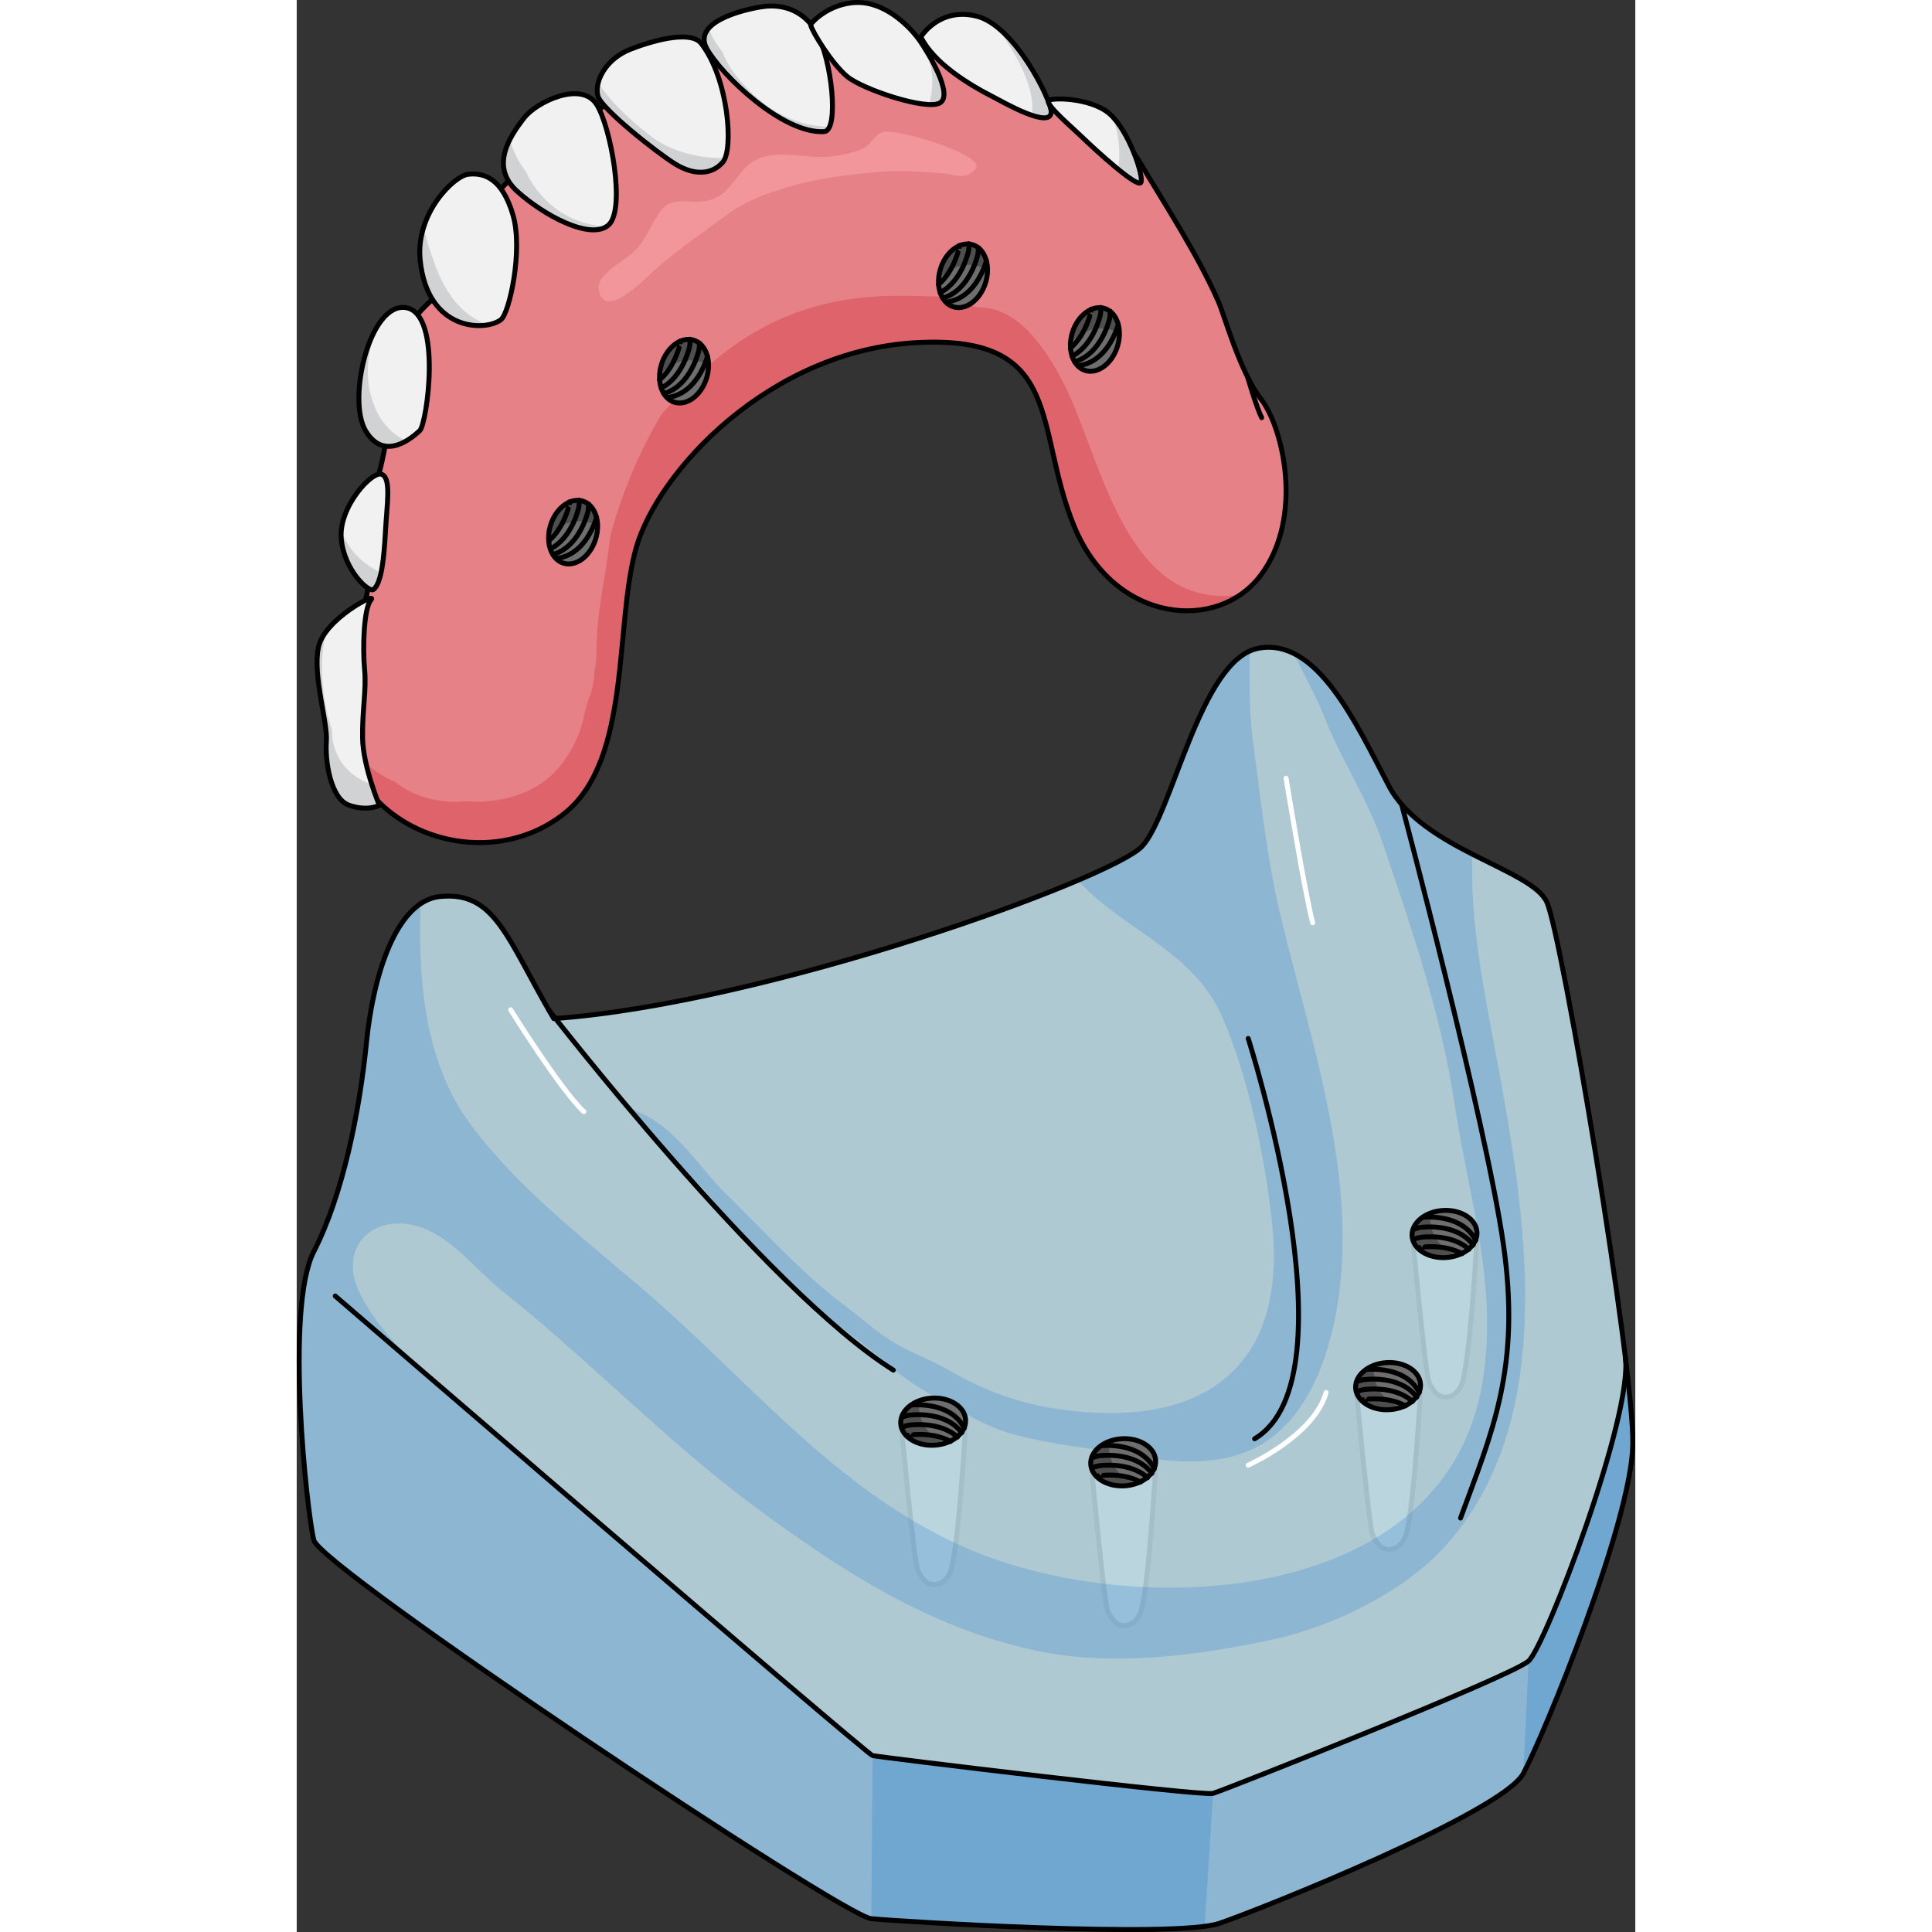 <?xml version="1.0" encoding="utf-8"?>
<!-- Created by: Science Figures, www.sciencefigures.org, Generator: Science Figures Editor -->
<!DOCTYPE svg PUBLIC "-//W3C//DTD SVG 1.1//EN" "http://www.w3.org/Graphics/SVG/1.1/DTD/svg11.dtd">
<svg version="1.1" id="Layer_1" xmlns="http://www.w3.org/2000/svg" xmlns:xlink="http://www.w3.org/1999/xlink" 
	 width="800px" height="800px" viewBox="0 0 271.396 391.711" enable-background="new 0 0 271.396 391.711"
	 xml:space="preserve">
<rect x="0" y="0" width="271.396" height="391.711" fill="#333333" stroke="none"/>
<g>
	<g>
		<path fill="#6E6E6E" stroke="#000000" stroke-linecap="round" stroke-linejoin="round" stroke-miterlimit="10" d="
			M122.539,288.666c0,0,2.584,27.816,3.357,29.652s1.999,2.649,1.999,2.649s2.615,1.41,4.438-1.853
			c1.823-3.264,3.358-31.242,3.358-31.242S129.233,283.099,122.539,288.666z"/>
		<path fill="#6E6E6E" stroke="#000000" stroke-linecap="round" stroke-linejoin="round" stroke-miterlimit="10" d="
			M161.076,296.981c0,0,2.584,27.817,3.357,29.653c0.773,1.835,1.998,2.648,1.998,2.648s2.615,1.41,4.438-1.853
			s3.358-31.242,3.358-31.242S167.77,291.415,161.076,296.981z"/>
		<path fill="#6E6E6E" stroke="#000000" stroke-linecap="round" stroke-linejoin="round" stroke-miterlimit="10" d="
			M214.791,281.551c0,0,2.584,27.817,3.357,29.653c0.773,1.835,1.998,2.648,1.998,2.648s2.615,1.41,4.438-1.853
			c1.824-3.263,3.358-31.242,3.358-31.242S221.484,275.985,214.791,281.551z"/>
		<path fill="#6E6E6E" stroke="#000000" stroke-linecap="round" stroke-linejoin="round" stroke-miterlimit="10" d="M226.23,250.659
			c0,0,2.584,27.817,3.357,29.653c0.773,1.835,1.998,2.648,1.998,2.648s2.615,1.41,4.438-1.853
			c1.824-3.263,3.358-31.242,3.358-31.242S232.924,245.092,226.23,250.659z"/>
	</g>
	<g>
		<path fill="#E58187" d="M18.496,164.289c-5.179-4.266-8.769-10.469-9.226-18.169c-0.488-8.234,2.116-16.078,4.415-23.5
			c2.532-8.175-0.259-16.049,2.224-23.889c2.315-7.308,2.997-15.298,4.887-23.111c0.896-3.704,0.763-7.283,2.863-10.639
			c1.912-3.056,5.067-4.953,7.263-7.835c5.565-7.307,5.956-16.337,13.876-21.901c6.001-4.216,11.161-9.274,17.109-13.489
			c4.447-3.151,6.655-3.193,11.5-3.747c4.507-0.515,6.419-2.948,10.5-4.75c3.584-1.583,7.497-1.414,11.389-2.125
			c3.898-0.711,7.595-2.943,11.5-3.54c8.824-1.348,15.905,3.149,24,3.915c4.185,0.396,7.262,0.067,10.999,2.111
			c2.945,1.61,4.578,4.608,7.275,6.479c3.149,2.186,7.162,2.865,10.682,4.323c4.873,2.018,8.552,4.032,11.288,8.63
			c5.3,8.904,11.558,18.469,15.792,27.998c1.246,2.803,4.361,14.328,8.722,19.935s8.722,23.673,0,35.509s-29.901,9.968-38-9.967
			s-1.869-38.623-31.771-37.066s-52.64,26.164-57,41.738c-4.36,15.571-0.936,42.661-14.319,53.567
			C43.747,173.498,28.283,172.351,18.496,164.289z"/>
		<path fill="#DF636A" d="M190.422,120.655c-1.99,0.28-4.092,0.251-6.344-0.175c-17.529-3.323-21.92-30.209-28.852-43.284
			c-3.259-6.147-8.581-14.603-16.432-14.843c-2.077-0.063-3.301-1.04-5.124-1.681c-1.761-0.619-3.454-0.526-5.308-0.586
			c-4.089-0.133-8.148-0.212-12.234,0.119c-15.599,1.264-27.8,8.042-38.253,19.484c-1.463,1.602-2.756,3.002-3.947,4.355
			c-4.496,7.623-7.992,15.81-10.312,24.527c-0.063,0.456-0.132,0.91-0.187,1.366c-0.922,7.777-2.72,14.832-2.637,22.294
			c0.016,1.383-0.15,2.648-0.452,3.811c0.003,2.242-0.446,4.19-1.229,5.851c-0.206,0.809-0.429,1.61-0.692,2.396
			c-0.707,4.248-2.614,8.232-5.483,11.565c-4.054,4.709-10.656,6.768-16.696,6.692c-0.538-0.007-1.066-0.053-1.589-0.12
			c-5.174,0.54-10.36-0.53-14.737-3.906c-2.561-1.09-4.943-2.685-7.035-4.925c-0.213-0.228-0.401-0.466-0.606-0.697
			c-0.638-0.2-1.273-0.412-1.899-0.644c1.508,4.901,4.4,8.97,8.122,12.035c9.788,8.062,25.251,9.208,35.967,0.476
			c13.383-10.906,9.959-37.996,14.319-53.567c4.361-15.574,27.099-40.181,57-41.738s23.672,17.131,31.771,37.066
			c6.913,17.016,23.351,20.86,33.442,14.263C190.805,120.753,190.613,120.697,190.422,120.655z"/>
		<path fill="none" stroke="#000000" stroke-linecap="round" stroke-linejoin="round" stroke-miterlimit="10" d="M18.496,164.289
			c-5.179-4.266-8.769-10.469-9.226-18.169c-0.488-8.234,2.116-16.078,4.415-23.5c2.532-8.175-0.259-16.049,2.224-23.889
			c2.315-7.308,2.997-15.298,4.887-23.111c0.896-3.704,0.763-7.283,2.863-10.639c1.912-3.056,5.067-4.953,7.263-7.835
			c5.565-7.307,5.956-16.337,13.876-21.901c6.001-4.216,11.161-9.274,17.109-13.489c4.447-3.151,6.655-3.193,11.5-3.747
			c4.507-0.515,6.419-2.948,10.5-4.75c3.584-1.583,7.497-1.414,11.389-2.125c3.898-0.711,7.595-2.943,11.5-3.54
			c8.824-1.348,15.905,3.149,24,3.915c4.185,0.396,7.262,0.067,10.999,2.111c2.945,1.61,4.578,4.608,7.275,6.479
			c3.149,2.186,7.162,2.865,10.682,4.323c4.873,2.018,8.552,4.032,11.288,8.63c5.3,8.904,11.558,18.469,15.792,27.998
			c1.246,2.803,4.361,14.328,8.722,19.935s8.722,23.673,0,35.509s-29.901,9.968-38-9.967s-1.869-38.623-31.771-37.066
			s-52.64,26.164-57,41.738c-4.36,15.571-0.936,42.661-14.319,53.567C43.747,173.498,28.283,172.351,18.496,164.289z"/>
		<path fill="#F1F1F2" d="M82.032,8.829C80.077,6.298,73.51,7.773,67.91,9.884s-7.63,7.062-6.818,9.659S72.942,30.907,76.757,33.26
			s7.467,2.191,9.659-0.406S87.551,15.971,82.032,8.829z"/>
		<path fill="#D0D2D3" d="M72.44,28.057c-3.129-2.267-8.214-6.547-11.313-11.239c-0.259,1.021-0.271,1.973-0.036,2.726
			c0.812,2.597,11.851,11.364,15.666,13.717s7.467,2.191,9.659-0.406c0.175-0.208,0.327-0.497,0.459-0.843
			C82.094,32.227,76.291,30.846,72.44,28.057z"/>
		<path fill="none" stroke="#000000" stroke-linecap="round" stroke-linejoin="round" stroke-miterlimit="10" d="M82.032,8.829
			C80.077,6.298,73.51,7.773,67.91,9.884s-7.63,7.062-6.818,9.659S72.942,30.907,76.757,33.26s7.467,2.191,9.659-0.406
			S87.551,15.971,82.032,8.829z"/>
		<path fill="#F1F1F2" d="M106.937,26.685c3.082-0.182,1.58-14.626-1.558-20.126c-2.468-4.325-6.701-5.862-11.034-5.195
			S80.243,4.585,83.132,9.842S98.465,27.185,106.937,26.685z"/>
		<path fill="#D0D2D3" d="M91.831,18.403c-2.413-2.433-4.472-5.001-5.49-7.836c-1.06-1.344-1.954-2.756-2.594-4.239
			c-0.082-0.19-0.155-0.382-0.226-0.575c-0.968,1.126-1.273,2.48-0.389,4.089c2.889,5.257,15.333,17.342,23.805,16.842
			c0.466-0.027,0.82-0.4,1.086-1.002C102.01,25.656,96.432,23.042,91.831,18.403z"/>
		<path fill="none" stroke="#000000" stroke-linecap="round" stroke-linejoin="round" stroke-miterlimit="10" d="M106.937,26.685
			c3.082-0.182,1.58-14.626-1.558-20.126c-2.468-4.325-6.701-5.862-11.034-5.195S80.243,4.585,83.132,9.842
			S98.465,27.185,106.937,26.685z"/>
		<path fill="#F1F1F2" d="M104.209,5.09c-0.082-0.331,3.624-4.463,9.374-4.588s10.75,4.875,12.75,7.75s6.75,10.924,4.125,12.587
			s-15.75-2.712-18.875-5.337S104.553,6.487,104.209,5.09z"/>
		<path fill="#D0D2D3" d="M126.333,8.252c-0.531-0.763-1.279-1.677-2.191-2.604c0.618,0.704,1.213,1.436,1.782,2.198
			c3.075,4.117,3.583,8.846,2.265,13.35c1.008,0.041,1.805-0.062,2.269-0.356C133.083,19.176,128.333,11.127,126.333,8.252z"/>
		<path fill="none" stroke="#000000" stroke-linecap="round" stroke-linejoin="round" stroke-miterlimit="10" d="M104.209,5.09
			c-0.082-0.331,3.624-4.463,9.374-4.588s10.75,4.875,12.75,7.75s6.75,10.924,4.125,12.587s-15.75-2.712-18.875-5.337
			S104.553,6.487,104.209,5.09z"/>
		<path fill="#F1F1F2" d="M126.546,7.494c0,0,3.667-6.124,11.333-4.207c7.667,1.917,15.001,16.833,15.084,19.333
			c0.127,3.826-10.102-2.12-11.667-2.917C136.379,17.204,129.212,12.868,126.546,7.494z"/>
		<path fill="#D0D2D3" d="M140.996,4.75c1.756,1.744,3.236,3.965,4.443,6.068c2.289,3.982,4.115,8.3,3.644,12.565
			c2.176,0.726,3.933,0.835,3.88-0.763C152.891,20.463,147.42,9.067,140.996,4.75z"/>
		<path fill="none" stroke="#000000" stroke-linecap="round" stroke-linejoin="round" stroke-miterlimit="10" d="M126.546,7.494
			c0,0,3.667-6.124,11.333-4.207c7.667,1.917,15.001,16.833,15.084,19.333c0.127,3.826-10.102-2.12-11.667-2.917
			C136.379,17.204,129.212,12.868,126.546,7.494z"/>
		<path fill="#F1F1F2" d="M152.365,20.495c-0.002-0.766,8.445-0.826,12.379,2.525s7.066,12.747,6.41,13.985
			c-0.655,1.238-9.322-6.701-11.654-8.959C157.17,25.788,152.369,21.757,152.365,20.495z"/>
		<path fill="#D0D2D3" d="M165.2,23.455c1.093,2.135,1.454,4.609,1.565,7.199c0.053,1.212-0.021,2.457-0.258,3.632
			c2.315,1.887,4.344,3.292,4.646,2.719C171.785,35.815,168.915,27.108,165.2,23.455z"/>
		<path fill="none" stroke="#000000" stroke-linecap="round" stroke-linejoin="round" stroke-miterlimit="10" d="M152.365,20.495
			c-0.002-0.766,8.445-0.826,12.379,2.525s7.066,12.747,6.41,13.985c-0.655,1.238-9.322-6.701-11.654-8.959
			C157.17,25.788,152.369,21.757,152.365,20.495z"/>
		<path fill="#F1F1F2" d="M63.233,45.609c3.504-3.153,0.434-19.882-2.403-24.402c-3.062-4.877-12.13-0.63-14.714,2.686
			c-3.048,3.91-6.92,9.873-1.472,14.841S59.676,48.809,63.233,45.609z"/>
		<path fill="#D0D2D3" d="M58.135,45.114c-5.353-1.629-9.333-5.435-11.598-10.188c-1.521-2.012-2.685-4.268-3.328-6.617
			c-1.674,3.31-2.222,7.09,1.435,10.425c5.208,4.749,14.182,9.606,18.071,7.231C61.14,45.834,59.591,45.557,58.135,45.114z"/>
		<path fill="none" stroke="#000000" stroke-linecap="round" stroke-linejoin="round" stroke-miterlimit="10" d="M63.233,45.609
			c3.504-3.153,0.434-19.882-2.403-24.402c-3.062-4.877-12.13-0.63-14.714,2.686c-3.048,3.91-6.92,9.873-1.472,14.841
			S59.676,48.809,63.233,45.609z"/>
		<path fill="#F1F1F2" d="M41.424,64.798c1.689-1.34,4.52-14.083,2.417-21.23s-5.621-8.651-9.098-8.231
			c-2.884,0.349-10.661,7.916-9.715,17.375C26.491,67.333,38.376,67.216,41.424,64.798z"/>
		<path fill="#D0D2D3" d="M38.601,65.725c-5.489-1.79-8.754-7.055-10.625-12.195c-0.848-2.331-1.662-4.866-2.237-7.462
			c-0.639,2.042-0.946,4.284-0.71,6.644c1.191,11.915,9.305,14.042,13.917,13.112C38.831,65.79,38.715,65.763,38.601,65.725z"/>
		<path fill="none" stroke="#000000" stroke-linecap="round" stroke-linejoin="round" stroke-miterlimit="10" d="M41.424,64.798
			c1.689-1.34,4.52-14.083,2.417-21.23s-5.621-8.651-9.098-8.231c-2.884,0.349-10.661,7.916-9.715,17.375
			C26.491,67.333,38.376,67.216,41.424,64.798z"/>
		<path fill="#F1F1F2" d="M24.95,87.311c1.452-1.348,4.604-23.62-2.74-24.927S10.139,80.893,13.961,87.33
			S23.542,88.619,24.95,87.311z"/>
		<path fill="#D0D2D3" d="M16.173,83.306c-2.813-5.962-2.195-13.327,1.366-18.774c-4.421,5.143-6.5,17.876-3.578,22.798
			c2.487,4.189,5.793,3.471,8.188,2.099C19.618,88.123,17.485,86.085,16.173,83.306z"/>
		<path fill="none" stroke="#000000" stroke-linecap="round" stroke-linejoin="round" stroke-miterlimit="10" d="M24.95,87.311
			c1.452-1.348,4.604-23.62-2.74-24.927S10.139,80.893,13.961,87.33S23.542,88.619,24.95,87.311z"/>
		<path fill="#F1F1F2" d="M17.985,107.848c0.313-5.747,1.207-10.762-0.705-11.667s-8.852,6.639-8.248,13.077
			s5.633,10.964,6.538,10.26C17.223,118.233,17.707,112.964,17.985,107.848z"/>
		<path fill="#D0D2D3" d="M12.859,113.305c-1.78-1.588-3.062-3.621-3.798-5.835c-0.062,0.6-0.084,1.199-0.029,1.789
			c0.604,6.438,5.633,10.964,6.538,10.26c0.683-0.531,1.164-1.751,1.516-3.354C15.566,115.39,14.136,114.444,12.859,113.305z"/>
		<path fill="none" stroke="#000000" stroke-linecap="round" stroke-linejoin="round" stroke-miterlimit="10" d="M17.985,107.848
			c0.313-5.747,1.207-10.762-0.705-11.667s-8.852,6.639-8.248,13.077s5.633,10.964,6.538,10.26
			C17.223,118.233,17.707,112.964,17.985,107.848z"/>
		<path fill="#F1F1F2" d="M15.058,121.629c1.511-1.75-9.445,3.826-10.652,9.608s1.911,15.237,1.609,19.06s0.804,11.668,4.627,12.976
			s6.117,0,6.117,0s-3.3-7.846-3.401-13.58s0.805-9.657,0.402-13.982S13.582,123.338,15.058,121.629z"/>
		<path fill="#D0D2D3" d="M7.355,150.321c-0.155-0.865-0.207-1.681-0.215-2.481c-0.642-1.805-1.108-3.629-1.391-5.331
			c-0.743-4.477-0.99-9.964,0.301-14.563c-0.807,1.055-1.411,2.169-1.646,3.292c-1.207,5.782,1.911,15.237,1.609,19.06
			s0.804,11.668,4.627,12.976s6.117,0,6.117,0s-0.732-1.75-1.516-4.187C11.337,157.735,8.152,154.761,7.355,150.321z"/>
		<path fill="none" stroke="#000000" stroke-linecap="round" stroke-linejoin="round" stroke-miterlimit="10" d="M15.058,121.629
			c1.511-1.75-9.445,3.826-10.652,9.608s1.911,15.237,1.609,19.06s0.804,11.668,4.627,12.976s6.117,0,6.117,0
			s-3.3-7.846-3.401-13.58s0.805-9.657,0.402-13.982S13.582,123.338,15.058,121.629z"/>
		<g>
			
				<ellipse transform="matrix(-0.297 0.955 -0.955 -0.297 275.569 -65.272)" fill="#6E6E6E" cx="161.804" cy="68.772" rx="6.588" ry="4.783"/>
			<path fill="#4E4E4E" d="M157.237,67.35c-0.234,0.752-0.357,1.502-0.39,2.226c4.012-4.327,8.227-2.899,9.923-2.035
				c-0.019-2.432-1.14-4.477-3.008-5.058C161.24,61.697,158.319,63.876,157.237,67.35z"/>
			
				<ellipse transform="matrix(-0.297 0.955 -0.955 -0.297 275.569 -65.272)" fill="none" stroke="#000000" stroke-linecap="round" stroke-linejoin="round" stroke-miterlimit="10" cx="161.804" cy="68.772" rx="6.588" ry="4.783"/>
			<path fill="none" stroke="#000000" stroke-linecap="round" stroke-linejoin="round" stroke-miterlimit="10" d="M166.561,65.833
				c-0.649,2.133-2.848,7.71-8.161,8.314"/>
			<path fill="none" stroke="#000000" stroke-linecap="round" stroke-linejoin="round" stroke-miterlimit="10" d="M157.708,73.34
				c5.583-1.565,7.146-8.887,7.146-8.887s0.082-0.864,0.115-1.316"/>
			<path fill="none" stroke="#000000" stroke-linecap="round" stroke-linejoin="round" stroke-miterlimit="10" d="M157.191,72.218
				c4.441-2.271,5.735-8.334,5.735-8.334s0.192-0.897,0.08-1.547"/>
			<path fill="none" stroke="#000000" stroke-linecap="round" stroke-linejoin="round" stroke-miterlimit="10" d="M156.86,70.577
				c3.165-2.69,4.141-7.262,4.14-7.262l0.064-0.638"/>
		</g>
		<g>
			
				<ellipse transform="matrix(-0.297 0.955 -0.955 -0.297 228.567 -56.48)" fill="#6E6E6E" cx="135.068" cy="55.872" rx="6.588" ry="4.783"/>
			<path fill="#4E4E4E" d="M130.501,54.449c-0.234,0.752-0.357,1.502-0.39,2.226c4.012-4.327,8.227-2.899,9.923-2.035
				c-0.019-2.432-1.14-4.477-3.008-5.058C134.504,48.796,131.583,50.976,130.501,54.449z"/>
			
				<ellipse transform="matrix(-0.297 0.955 -0.955 -0.297 228.567 -56.48)" fill="none" stroke="#000000" stroke-linecap="round" stroke-linejoin="round" stroke-miterlimit="10" cx="135.068" cy="55.872" rx="6.588" ry="4.783"/>
			<path fill="none" stroke="#000000" stroke-linecap="round" stroke-linejoin="round" stroke-miterlimit="10" d="M139.824,52.933
				c-0.649,2.133-2.848,7.71-8.161,8.314"/>
			<path fill="none" stroke="#000000" stroke-linecap="round" stroke-linejoin="round" stroke-miterlimit="10" d="M130.972,60.439
				c5.583-1.565,7.146-8.887,7.146-8.887s0.082-0.864,0.115-1.316"/>
			<path fill="none" stroke="#000000" stroke-linecap="round" stroke-linejoin="round" stroke-miterlimit="10" d="M130.455,59.318
				c4.441-2.271,5.735-8.334,5.735-8.334s0.192-0.897,0.08-1.547"/>
			<path fill="none" stroke="#000000" stroke-linecap="round" stroke-linejoin="round" stroke-miterlimit="10" d="M130.124,57.676
				c3.165-2.69,4.141-7.262,4.14-7.262l0.063-0.638"/>
		</g>
		<g>
			
				<ellipse transform="matrix(-0.297 0.955 -0.955 -0.297 173.689 22.611)" fill="#6E6E6E" cx="78.524" cy="75.222" rx="6.588" ry="4.783"/>
			<path fill="#4E4E4E" d="M73.957,73.8c-0.234,0.752-0.357,1.502-0.39,2.226c4.012-4.327,8.227-2.899,9.923-2.035
				c-0.019-2.432-1.14-4.477-3.008-5.058C77.96,68.147,75.039,70.327,73.957,73.8z"/>
			
				<ellipse transform="matrix(-0.297 0.955 -0.955 -0.297 173.689 22.611)" fill="none" stroke="#000000" stroke-linecap="round" stroke-linejoin="round" stroke-miterlimit="10" cx="78.524" cy="75.222" rx="6.588" ry="4.783"/>
			<path fill="none" stroke="#000000" stroke-linecap="round" stroke-linejoin="round" stroke-miterlimit="10" d="M83.28,72.284
				c-0.649,2.133-2.848,7.71-8.161,8.314"/>
			<path fill="none" stroke="#000000" stroke-linecap="round" stroke-linejoin="round" stroke-miterlimit="10" d="M74.428,79.79
				c5.583-1.565,7.145-8.887,7.145-8.887s0.083-0.864,0.116-1.316"/>
			<path fill="none" stroke="#000000" stroke-linecap="round" stroke-linejoin="round" stroke-miterlimit="10" d="M73.911,78.668
				c4.441-2.271,5.735-8.334,5.735-8.334s0.192-0.897,0.08-1.547"/>
			<path fill="none" stroke="#000000" stroke-linecap="round" stroke-linejoin="round" stroke-miterlimit="10" d="M73.58,77.027
				c3.165-2.69,4.141-7.262,4.14-7.262l0.063-0.638"/>
		</g>
		<g>
			
				<ellipse transform="matrix(-0.297 0.955 -0.955 -0.297 175.677 86.4)" fill="#6E6E6E" cx="56.044" cy="107.848" rx="6.588" ry="4.783"/>
			<path fill="#4E4E4E" d="M51.477,106.426c-0.234,0.752-0.357,1.502-0.39,2.226c4.012-4.327,8.227-2.899,9.923-2.035
				c-0.019-2.432-1.14-4.477-3.008-5.058C55.48,100.773,52.559,102.953,51.477,106.426z"/>
			
				<ellipse transform="matrix(-0.297 0.955 -0.955 -0.297 175.677 86.4)" fill="none" stroke="#000000" stroke-linecap="round" stroke-linejoin="round" stroke-miterlimit="10" cx="56.044" cy="107.848" rx="6.588" ry="4.783"/>
			<path fill="none" stroke="#000000" stroke-linecap="round" stroke-linejoin="round" stroke-miterlimit="10" d="M60.8,104.91
				c-0.649,2.133-2.848,7.71-8.161,8.314"/>
			<path fill="none" stroke="#000000" stroke-linecap="round" stroke-linejoin="round" stroke-miterlimit="10" d="M51.948,112.416
				c5.583-1.565,7.145-8.887,7.145-8.887s0.083-0.864,0.116-1.316"/>
			<path fill="none" stroke="#000000" stroke-linecap="round" stroke-linejoin="round" stroke-miterlimit="10" d="M51.431,111.294
				c4.441-2.271,5.735-8.334,5.735-8.334s0.192-0.897,0.08-1.547"/>
			<path fill="none" stroke="#000000" stroke-linecap="round" stroke-linejoin="round" stroke-miterlimit="10" d="M51.1,109.653
				c3.165-2.69,4.141-7.262,4.14-7.262l0.063-0.638"/>
		</g>
		<path fill="#F2969B" d="M137.816,33.831c-0.125,0.486-0.604,1.011-1.59,1.563c-1.306,0.731-3.958-0.153-5.343-0.263
			c-4.449-0.351-8.481-0.656-12.953-0.26c-5.423,0.48-11.05,1.12-16.359,2.506c-4.905,1.281-10.306,3.154-14.395,6.207
			c-4.981,3.719-10.23,7.225-15.081,11.597c-1.655,1.492-9.801,9.983-10.855,3.514c-0.463-2.838,4.338-5.414,6.18-6.864
			c3.239-2.551,3.911-5.478,6.078-8.666c2.359-3.47,5.206-1.947,8.943-2.356c5.684-0.624,6.271-5.959,10.449-8.267
			c4.525-2.5,10.449-0.204,15.354-0.826c2.041-0.259,5.19-0.713,6.958-1.846c1.55-0.994,1.84-2.48,3.656-3.105
			C121.277,25.93,138.529,31.075,137.816,33.831z"/>
		<path fill="none" stroke="#000000" stroke-linecap="round" stroke-linejoin="round" stroke-miterlimit="10" d="M192.797,76.44
			c0,0,1.779,6.118,2.842,8.242"/>
	</g>
	<g>
		<path opacity="0.8" fill="#CEEEFB" d="M29.056,181.771c-8.692,0.871-13.498,15.466-14.904,29.527s-4.781,30.934-10.686,42.463
			s-1.406,52.866,0,58.49s107.139,76.206,113.044,76.769s61.606,4.014,70.605,0.92s57.366-22.497,61.584-30.37
			c4.219-7.874,21.91-50.973,22.191-66.721c0.281-15.747-14.341-103.203-17.434-109.952c-3.094-6.749-25.309-10.686-32.059-23.621
			c-6.748-12.936-14.621-30.088-26.433-27.838s-17.435,33.745-23.622,40.213c-6.186,6.468-75.645,31.776-119.231,34.87
			C42.551,190.21,40.306,180.644,29.056,181.771z"/>
		<path opacity="0.2" fill="#006AD1" d="M144.672,290.623c8.088,2.318,16.518,2.961,24.768,4.471
			c5.883,1.076,12.254,1.774,18.221,0.646c2.215-0.418,4.375-1.088,6.433-2.084c8.247-3.986,12.859-12.914,15.232-21.414
			c7.95-28.475-3.319-59.194-9.892-86.736c-2.746-11.511-3.984-23.493-5.545-35.176c-0.686-5.136-0.704-10.183-0.704-15.405
			c0-0.94,0.069-1.951,0.093-2.932c-10.671,4.741-16.05,33.508-21.934,39.659c-1.404,1.468-6.076,3.909-12.958,6.838
			c0.172,0.205,0.349,0.408,0.538,0.605c9.549,9.95,23.15,13.878,28.908,27.489c5.188,12.264,8.252,27.064,9.807,40.299
			c1.348,11.469,0.266,24.355-9.128,32.356c-8.796,7.491-21.739,8.062-32.68,6.653c-8.826-1.135-15.901-3.639-23.608-8.082
			c-3.498-2.018-7.316-3.404-10.816-5.418c-3.638-2.092-6.693-5.016-10.05-7.508c-8.879-6.594-16.037-14.769-23.874-22.365
			c-6.365-6.168-11.244-15.324-20.357-17.803c0.841,2.074,3.055,3.839,4.578,5.439c1.817,1.907,3.491,4.01,5.416,5.826
			c2.801,2.643,6.243,5.436,8.166,8.803c0.834,1.459,2.262,2.268,3.197,3.593c0.958,1.358,1.577,2.521,2.826,3.769
			c2.869,2.863,5.565,5.895,8.592,8.598c6.577,5.873,14,10.696,20.671,16.455c3.582,3.093,7.698,5.463,11.842,7.709
			C136.365,287.05,140.325,289.376,144.672,290.623z"/>
		<path opacity="0.2" fill="#006AD1" d="M269.267,274.25c-0.319,8.083-2.944,21.341-5.312,27.621
			c-4.301,11.403-9.096,28.427-14.177,34.884c-2.87,3.648-61.813,26.225-63.997,26.849c-2.186,0.624-67.767-7.347-69.019-7.659
			c-3.286-0.82-7.738-6.361-10.226-8.467c-23.282-19.701-46.367-39.637-69.485-59.528c-8.396-7.224-19.478-15.806-24.378-25.994
			c-4.184-8.698,2.298-15.647,11.194-13.514c7.091,1.701,12.311,8.947,17.789,13.298c17.584,13.963,33.413,30.594,51.385,43.879
			c17.294,12.783,35.188,24.387,56.56,28.981c15.696,3.375,32.807,1.128,48.315-2.194c11.696-2.505,25.845-9.305,34.118-18.053
			c24.46-25.859,17.087-68.387,11.241-99.881c-2.666-14.355-5.385-27.193-4.904-41.285c-6.659-3.405-13.668-7.579-16.973-13.911
			c-5.281-10.122-11.25-22.824-19.256-26.794c2.443,4.975,4.936,9.596,5.77,11.802c3.537,9.368,9.103,17.293,12.336,26.839
			c5.874,17.339,11.789,34.578,14.469,52.501c2.914,19.477,9.176,37.572,5.531,57.556c-8.148,44.667-70.471,47.407-104.301,32.774
			c-24.883-10.764-41.914-31.303-61.651-48.963c-13.374-11.965-28.429-22.639-39.182-37.207
			c-8.793-11.912-10.464-27.88-10.032-42.664c0.019-0.645,0.018-1.263,0.007-1.867c-6.209,4.173-9.762,16.293-10.937,28.045
			c-1.406,14.061-4.781,30.934-10.686,42.463s-1.406,52.866,0,58.49s107.139,76.206,113.044,76.769s61.606,4.014,70.605,0.92
			s57.366-22.497,61.584-30.37c4.219-7.874,21.91-50.973,22.191-66.721C270.951,289.462,270.322,282.754,269.267,274.25z"/>
		<path opacity="0.2" fill="#006AD1" d="M269.267,274.25c0.216,7.363-2.944,21.341-5.312,27.621
			c-4.301,11.403-9.096,28.427-14.177,34.884c0,0.001-0.001,0.002-0.001,0.002l-1.078,22.813
			c4.219-7.874,21.91-50.973,22.191-66.721C270.951,289.462,270.322,282.754,269.267,274.25z"/>
		<path opacity="0.2" fill="#006AD1" d="M184.088,390.507L184.088,390.507l1.693-26.903c-2.186,0.624-67.767-7.347-69.019-7.659
			l-0.252,33.075C121.928,389.537,170.145,391.916,184.088,390.507z"/>
		<path fill="none" stroke="#000000" stroke-linecap="round" stroke-linejoin="round" stroke-miterlimit="10" d="M29.056,181.771
			c-8.692,0.871-13.498,15.466-14.904,29.527s-4.781,30.934-10.686,42.463s-1.406,52.866,0,58.49s107.139,76.206,113.044,76.769
			s61.606,4.014,70.605,0.92s57.366-22.497,61.584-30.37c4.219-7.874,21.91-50.973,22.191-66.721
			c0.281-15.747-14.341-103.203-17.434-109.952c-3.094-6.749-25.309-10.686-32.059-23.621
			c-6.748-12.936-14.621-30.088-26.433-27.838s-17.435,33.745-23.622,40.213c-6.186,6.468-75.645,31.776-119.231,34.87
			C42.551,190.21,40.306,180.644,29.056,181.771z"/>
		<path fill="none" stroke="#000000" stroke-linecap="round" stroke-linejoin="round" stroke-miterlimit="10" d="M51.073,204.724
			c0,0,43.89,56.729,69.89,73.063"/>
		<path fill="none" stroke="#000000" stroke-linecap="round" stroke-linejoin="round" stroke-miterlimit="10" d="M224.016,163.074
			c0,0,16.947,63.712,20.613,89.046c3.667,25.333-2.334,38.334-8.666,55.666"/>
		<path fill="none" stroke="#000000" stroke-linecap="round" stroke-linejoin="round" stroke-miterlimit="10" d="M192.912,210.548
			c0,0,22.077,68.828,1.299,81.166"/>
		<path fill="none" stroke="#000000" stroke-linecap="round" stroke-linejoin="round" stroke-miterlimit="10" d="M7.812,262.77
			c0,0,107.702,92.863,108.95,93.175c1.249,0.313,66.833,8.283,69.019,7.659c2.185-0.624,60.563-23.726,63.996-26.847
			c3.434-3.122,21.217-49.818,19.603-61.584"/>
		<g>
			
				<ellipse transform="matrix(0.998 -0.06 0.06 0.998 -17.114 8.293)" fill="#6E6E6E" cx="129.115" cy="288.269" rx="6.588" ry="4.784"/>
			<path fill="#4E4E4E" d="M129.402,293.044c0.787-0.049,1.531-0.199,2.22-0.426c-5.468-2.218-5.626-6.666-5.419-8.559
				c-2.267,0.88-3.782,2.652-3.664,4.605C122.698,291.302,125.771,293.262,129.402,293.044z"/>
			
				<ellipse transform="matrix(0.998 -0.06 0.06 0.998 -17.114 8.293)" fill="none" stroke="#000000" stroke-linecap="round" stroke-linejoin="round" stroke-miterlimit="10" cx="129.115" cy="288.269" rx="6.588" ry="4.784"/>
			<path fill="none" stroke="#000000" stroke-linecap="round" stroke-linejoin="round" stroke-miterlimit="10" d="M135.348,289.548
				c-2.447-4.754-8.441-4.834-10.666-4.687"/>
			<path fill="none" stroke="#000000" stroke-linecap="round" stroke-linejoin="round" stroke-miterlimit="10" d="M134.838,290.48
				c-3.441-4.666-10.842-3.532-10.842-3.532s-0.837,0.229-1.272,0.356"/>
			<path fill="none" stroke="#000000" stroke-linecap="round" stroke-linejoin="round" stroke-miterlimit="10" d="M133.972,291.361
				c-3.697-3.348-9.826-2.41-9.826-2.41s-0.906,0.138-1.476,0.473"/>
			<path fill="none" stroke="#000000" stroke-linecap="round" stroke-linejoin="round" stroke-miterlimit="10" d="M132.554,292.251
				c-3.636-2.005-8.257-1.299-8.257-1.298l-0.619,0.167"/>
		</g>
		<g>
			
				<ellipse transform="matrix(0.998 -0.06 0.06 0.998 -17.54 10.627)" fill="#6E6E6E" cx="167.652" cy="296.503" rx="6.588" ry="4.784"/>
			<path fill="#4E4E4E" d="M167.939,301.279c0.787-0.047,1.531-0.198,2.221-0.424c-5.469-2.219-5.627-6.666-5.42-8.56
				c-2.268,0.88-3.782,2.653-3.664,4.604C161.235,299.539,164.309,301.498,167.939,301.279z"/>
			
				<ellipse transform="matrix(0.998 -0.06 0.06 0.998 -17.54 10.627)" fill="none" stroke="#000000" stroke-linecap="round" stroke-linejoin="round" stroke-miterlimit="10" cx="167.652" cy="296.503" rx="6.588" ry="4.784"/>
			<path fill="none" stroke="#000000" stroke-linecap="round" stroke-linejoin="round" stroke-miterlimit="10" d="M163.219,293.097
				c2.225-0.147,8.219-0.068,10.666,4.688"/>
			<path fill="none" stroke="#000000" stroke-linecap="round" stroke-linejoin="round" stroke-miterlimit="10" d="M173.375,298.714
				c-3.441-4.664-10.842-3.531-10.842-3.531s-0.837,0.229-1.272,0.356"/>
			<path fill="none" stroke="#000000" stroke-linecap="round" stroke-linejoin="round" stroke-miterlimit="10" d="M172.51,299.595
				c-3.697-3.348-9.826-2.41-9.826-2.41s-0.906,0.139-1.477,0.475"/>
			<path fill="none" stroke="#000000" stroke-linecap="round" stroke-linejoin="round" stroke-miterlimit="10" d="M171.092,300.487
				c-3.637-2.005-8.258-1.299-8.258-1.298l-0.619,0.166"/>
		</g>
		<g>
			
				<ellipse transform="matrix(0.998 -0.06 0.06 0.998 -16.514 13.833)" fill="#6E6E6E" cx="221.367" cy="281.052" rx="6.588" ry="4.784"/>
			<path fill="#4E4E4E" d="M221.654,285.828c0.787-0.047,1.531-0.198,2.22-0.424c-5.468-2.219-5.626-6.666-5.419-8.56
				c-2.268,0.88-3.783,2.653-3.664,4.604C214.949,284.087,218.023,286.046,221.654,285.828z"/>
			
				<ellipse transform="matrix(0.998 -0.06 0.06 0.998 -16.514 13.833)" fill="none" stroke="#000000" stroke-linecap="round" stroke-linejoin="round" stroke-miterlimit="10" cx="221.367" cy="281.052" rx="6.588" ry="4.784"/>
			<path fill="none" stroke="#000000" stroke-linecap="round" stroke-linejoin="round" stroke-miterlimit="10" d="M216.934,277.646
				c2.225-0.147,8.219-0.068,10.666,4.688"/>
			<path fill="none" stroke="#000000" stroke-linecap="round" stroke-linejoin="round" stroke-miterlimit="10" d="M227.09,283.263
				c-3.441-4.664-10.842-3.531-10.842-3.531s-0.838,0.229-1.273,0.356"/>
			<path fill="none" stroke="#000000" stroke-linecap="round" stroke-linejoin="round" stroke-miterlimit="10" d="M226.224,284.144
				c-3.696-3.348-9.826-2.41-9.826-2.41s-0.906,0.139-1.476,0.475"/>
			<path fill="none" stroke="#000000" stroke-linecap="round" stroke-linejoin="round" stroke-miterlimit="10" d="M224.806,285.036
				c-3.636-2.005-8.257-1.299-8.257-1.298l-0.619,0.166"/>
		</g>
		<g>
			
				<ellipse transform="matrix(0.998 -0.06 0.06 0.998 -14.636 14.465)" fill="#6E6E6E" cx="232.806" cy="250.197" rx="6.588" ry="4.784"/>
			<path fill="#4E4E4E" d="M233.094,254.972c0.787-0.049,1.531-0.199,2.22-0.426c-5.468-2.218-5.626-6.666-5.419-8.559
				c-2.268,0.88-3.783,2.652-3.664,4.605C226.389,253.23,229.463,255.19,233.094,254.972z"/>
			
				<ellipse transform="matrix(0.998 -0.06 0.06 0.998 -14.636 14.465)" fill="none" stroke="#000000" stroke-linecap="round" stroke-linejoin="round" stroke-miterlimit="10" cx="232.806" cy="250.197" rx="6.588" ry="4.784"/>
			<path fill="none" stroke="#000000" stroke-linecap="round" stroke-linejoin="round" stroke-miterlimit="10" d="M228.373,246.79
				c2.225-0.147,8.219-0.067,10.666,4.687"/>
			<path fill="none" stroke="#000000" stroke-linecap="round" stroke-linejoin="round" stroke-miterlimit="10" d="M238.529,252.408
				c-3.441-4.666-10.842-3.532-10.842-3.532s-0.838,0.229-1.273,0.356"/>
			<path fill="none" stroke="#000000" stroke-linecap="round" stroke-linejoin="round" stroke-miterlimit="10" d="M237.663,253.289
				c-3.696-3.348-9.826-2.41-9.826-2.41s-0.906,0.138-1.476,0.473"/>
			<path fill="none" stroke="#000000" stroke-linecap="round" stroke-linejoin="round" stroke-miterlimit="10" d="M236.245,254.179
				c-3.636-2.005-8.257-1.299-8.257-1.298l-0.619,0.167"/>
		</g>
	</g>
	<path fill="none" stroke="#FFFFFF" stroke-linecap="round" stroke-linejoin="round" stroke-miterlimit="10" d="M192.912,297.064
		c0,0,13.292-5.929,15.804-14.73"/>
	<path fill="none" stroke="#FFFFFF" stroke-linecap="round" stroke-linejoin="round" stroke-miterlimit="10" d="M200.589,157.788
		c0,0,3.94,24.068,5.405,29.301"/>
	<path fill="none" stroke="#FFFFFF" stroke-linecap="round" stroke-linejoin="round" stroke-miterlimit="10" d="M43.372,204.724
		c0,0,10.255,16.48,14.86,20.666"/>
</g>
</svg>